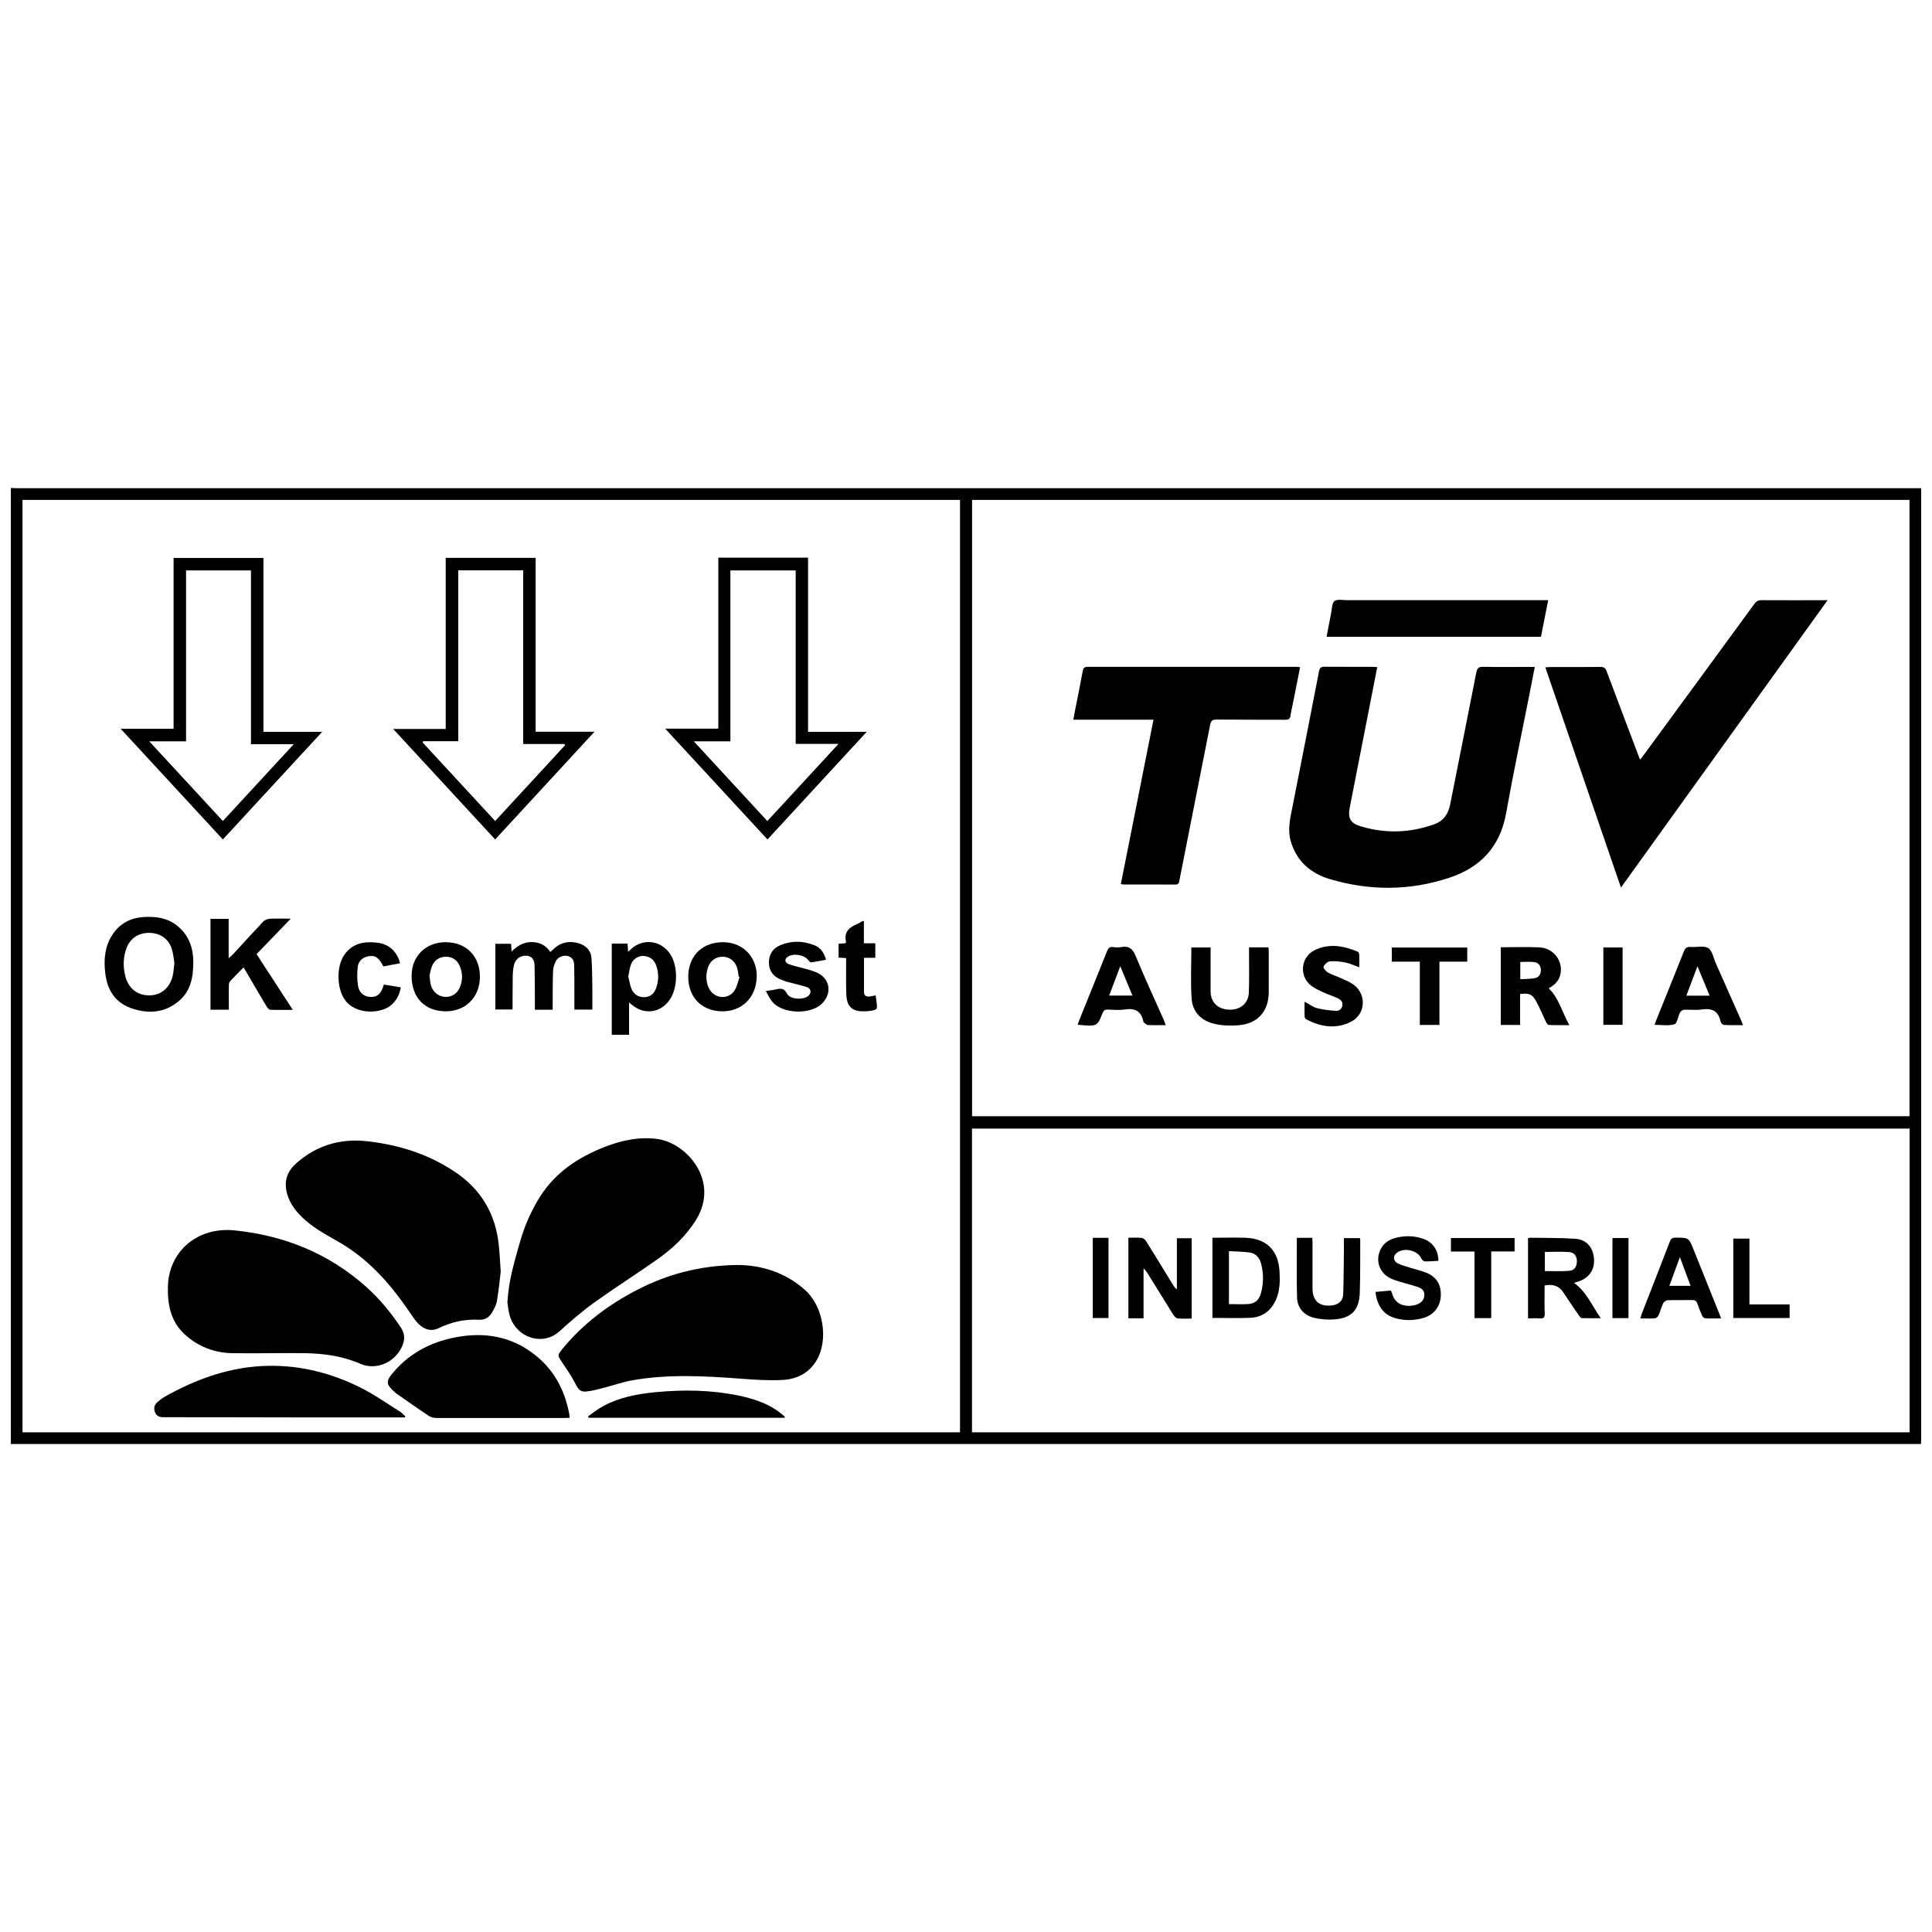 <svg xmlns="http://www.w3.org/2000/svg" id="a" viewBox="0 0 200 200"><path d="M198.86,149.48H1.12V50.52c.25,0,.5,.02,.75,.02,65.37,0,130.75,0,196.12,0h.89v.69c0,32.55,0,65.1,0,97.64,0,.2-.01,.4-.02,.6Zm-99.48-1.21V51.75H2.33v96.52H99.38Zm98.29-32.71V51.75H100.63v63.8h97.04Zm0,1.27H100.62v31.44h97.06v-31.44Z"></path><path d="M51.84,131.58c-.1,.85-.21,1.99-.4,3.12-.07,.41-.3,.81-.51,1.18-.3,.5-.75,.77-1.37,.74-1.46-.08-2.83,.23-4.15,.87-.76,.37-1.48,.15-2.06-.42-.34-.33-.61-.74-.88-1.14-1.69-2.5-3.6-4.78-6.09-6.53-.72-.51-1.49-.94-2.25-1.37-1.15-.65-2.25-1.36-3.16-2.33-.62-.67-1.09-1.41-1.3-2.32-.27-1.19,.09-2.15,.99-2.95,2.1-1.86,4.56-2.6,7.33-2.29,3.27,.36,6.33,1.32,9.09,3.16,2.74,1.83,4.24,4.39,4.56,7.65,.08,.78,.12,1.56,.19,2.63Z"></path><path d="M52.53,134.77c.13-2.25,.73-4.19,1.28-6.14,.47-1.67,1.15-3.25,2.08-4.73,1.62-2.56,4-4.12,6.76-5.19,1.73-.67,3.48-1.04,5.36-.81,3.05,.38,6.53,4.33,4.06,8.35-1.05,1.71-2.48,3.04-4.1,4.17-2.13,1.5-4.34,2.9-6.46,4.42-1.26,.91-2.45,1.94-3.61,2.99-1.72,1.55-4.49,.67-5.15-1.69-.14-.51-.17-1.04-.23-1.37Z"></path><path d="M76.28,130.95c2.46,0,4.99,.72,7.1,2.63,1.82,1.65,2.4,5.01,1.2,7.16-.77,1.37-2.05,2.02-3.53,2.11-1.45,.08-2.92-.02-4.37-.13-3.75-.28-7.51-.49-11.24,.17-.97,.17-1.92,.51-2.88,.76-.62,.16-1.25,.34-1.89,.4-.61,.05-.82-.25-1.1-.8-.4-.78-.9-1.51-1.39-2.24-.47-.7-.5-.7,.04-1.37,2.12-2.59,4.74-4.56,7.69-6.09,3.14-1.63,6.49-2.54,10.37-2.6Z"></path><path d="M17.38,133.34c0-3.71,2.98-6.37,6.91-5.97,5.18,.53,9.78,2.4,13.67,5.89,1.37,1.23,2.52,2.64,3.54,4.17,.4,.61,.43,1.19,.17,1.84-.7,1.72-2.67,2.64-4.36,1.91-1.86-.81-3.8-1.07-5.79-1.1-2.49-.03-4.99,.04-7.48,0-1.8-.03-3.43-.65-4.79-1.83-1.42-1.23-1.9-2.87-1.87-4.91Z"></path><path d="M58.95,146.77c-.21,0-.37,.02-.53,.02-4.41,0-8.82,0-13.23,0-.27,0-.57-.07-.79-.21-1.15-.76-2.27-1.56-3.4-2.35-.01,0-.03-.02-.04-.03-1.03-.91-1.07-1.18-.19-2.2,1.82-2.11,4.19-3.23,6.9-3.65,3.03-.47,5.79,.2,8.13,2.26,1.74,1.53,2.7,3.51,3.13,5.76,.02,.11,.02,.23,.03,.41Z"></path><path d="M51.26,86.9l-10.56-11.44h5.44v-17.71h9.31v18h6.09c-3.48,3.77-6.86,7.43-10.28,11.15Zm-7.45-10.17l-.06,.13,7.51,8.13c2.44-2.65,4.84-5.25,7.24-7.85l-.07-.12h-4.27v-17.98h-6.72v17.69h-3.64Z"></path><path d="M12.49,75.44h5.48v-17.68h9.3v18h6.08c-3.49,3.78-6.88,7.45-10.28,11.14l-10.58-11.46Zm13.49,1.6v-17.99h-6.72v17.69h-3.81l7.62,8.25,7.34-7.95h-4.43Z"></path><path d="M74.36,57.73h9.29v18.03h6.07c-3.47,3.76-6.85,7.43-10.27,11.14-3.51-3.8-7-7.58-10.59-11.47h5.5v-17.7Zm5.08,27.26l7.36-7.98h-4.43v-17.96h-6.76v17.69h-3.79l7.61,8.25Z"></path><path d="M41.9,146.73h-.54c-3.46,0-6.92,0-10.38,0-4.69,0-9.38-.03-14.07-.02-.43,0-.71-.14-.86-.51-.15-.37-.1-.73,.2-1.01,.23-.21,.48-.42,.75-.57,3.34-1.89,6.88-3.16,10.77-3.23,3.37-.06,6.57,.76,9.56,2.26,1.42,.71,2.73,1.64,4.08,2.48,.21,.13,.37,.33,.55,.49l-.05,.11Z"></path><path d="M20.01,99.57c0,1.71-.32,3.03-1.44,4.01-1.49,1.3-3.24,1.4-5.01,.78-1.65-.58-2.46-1.9-2.66-3.6-.17-1.38-.07-2.72,.7-3.94,.76-1.2,1.87-1.8,3.28-1.89,1.22-.07,2.39,.07,3.4,.85,1.33,1.03,1.73,2.46,1.73,3.78Zm-1.95,.15c-.08-.43-.11-.97-.27-1.47-.33-1.06-1.21-1.67-2.33-1.68-1.13-.01-2,.57-2.38,1.62-.34,.95-.35,1.92-.1,2.89,.33,1.25,1.25,1.97,2.48,1.96,1.18,0,2.11-.76,2.41-1.99,.1-.4,.11-.82,.18-1.33Z"></path><path d="M57.2,104.53h-1.83c0-.18,0-.36,0-.54,0-1.31,0-2.63-.03-3.94,0-.69-.24-1.02-.71-1.1-.6-.1-1.2,.22-1.38,.81-.12,.39-.16,.82-.17,1.23-.02,1.13-.01,2.26-.02,3.39,0,.03-.02,.06-.04,.12h-1.74v-6.8h1.63l.05,.8c.6-.59,1.22-.97,2.04-.98,.83,0,1.49,.3,1.97,1.03,.13-.12,.25-.23,.37-.34,.72-.67,1.57-.83,2.5-.58,.8,.21,1.33,.74,1.39,1.57,.08,1.09,.07,2.19,.09,3.29,.01,.66,0,1.32,0,2.02h-1.86c0-.58,0-1.14,0-1.71,0-.95,0-1.9-.02-2.84,0-.47-.15-.86-.66-.99-.45-.12-1.01,.09-1.24,.53-.16,.31-.28,.69-.29,1.04-.04,1.15-.03,2.29-.04,3.44,0,.18,0,.36,0,.55Z"></path><path d="M30.13,95.07l-3.57,3.7c1.24,1.92,2.47,3.8,3.75,5.77-.84,0-1.58,.02-2.32-.01-.13,0-.29-.18-.38-.32-.74-1.24-1.47-2.49-2.2-3.74-.06-.1-.12-.19-.2-.32-.49,.49-.96,.96-1.41,1.45-.09,.1-.11,.3-.11,.46-.01,.81,0,1.62,0,2.46h-1.9v-9.4h1.88v4.08c.19-.18,.3-.26,.4-.36,1.06-1.15,2.11-2.31,3.18-3.44,.16-.17,.44-.28,.67-.29,.68-.04,1.36-.01,2.2-.01Z"></path><path d="M81.2,146.77h-20.25l-.08-.15c.52-.36,1.01-.76,1.57-1.06,1.68-.91,3.53-1.26,5.4-1.44,2.91-.28,5.81-.24,8.68,.36,1.4,.3,2.76,.73,3.96,1.56,.27,.19,.52,.41,.77,.62l-.04,.11Z"></path><path d="M65.12,107.12h-1.79v-9.44h1.63l.06,.85c.09-.08,.15-.12,.19-.17,1.22-1.24,3.09-1.09,4.11,.32,.91,1.26,.88,3.67-.06,4.91-.97,1.29-2.61,1.47-3.85,.42-.07-.06-.14-.12-.29-.24v3.35Zm-.08-6.05c.11,.44,.16,.89,.33,1.3,.23,.54,.69,.86,1.29,.86,.59,0,1.02-.32,1.23-.86,.32-.82,.33-1.66,.01-2.49-.21-.56-.65-.87-1.26-.92-.55-.04-1.11,.31-1.32,.88-.14,.38-.19,.8-.28,1.22Z"></path><path d="M78.33,101.16c-.05,2.11-1.56,3.58-3.63,3.53-2.14-.05-3.52-1.54-3.45-3.73,.07-2.11,1.55-3.48,3.72-3.42,1.99,.05,3.42,1.58,3.37,3.62Zm-1.78-.02l-.08-.05c-.05-.31-.08-.63-.17-.92-.22-.69-.8-1.12-1.47-1.13-.71-.01-1.31,.41-1.54,1.11-.23,.68-.23,1.38,.05,2.05,.47,1.14,1.94,1.38,2.66,.39,.29-.4,.38-.96,.56-1.44Z"></path><path d="M46.17,97.54c2.09,0,3.52,1.46,3.51,3.57,0,2.1-1.47,3.58-3.52,3.58-2.17,0-3.53-1.39-3.55-3.63-.02-2.07,1.45-3.53,3.56-3.53Zm-1.71,3.45c.05,.36,.06,.63,.12,.89,.16,.72,.71,1.23,1.39,1.31,.66,.08,1.3-.26,1.59-.88,.35-.76,.36-1.55,.03-2.32-.26-.59-.73-.94-1.4-.95-.69,0-1.18,.32-1.46,.94-.15,.34-.19,.73-.27,1.01Z"></path><path d="M79.26,102.59c.42-.06,.72-.09,1.01-.16,.5-.11,.89-.19,1.2,.43,.3,.61,1.69,.68,2.21,.23,.36-.31,.28-.78-.19-.92-.63-.19-1.28-.34-1.92-.51-.26-.07-.51-.16-.75-.26-.74-.31-1.18-.84-1.22-1.66-.03-.85,.34-1.52,1.1-1.86,1.21-.53,2.47-.5,3.68,0,.6,.25,.93,.78,1.13,1.47-.53,.1-1.04,.21-1.55,.28-.08,.01-.2-.13-.27-.22-.42-.58-1.59-.77-2.17-.35-.33,.24-.28,.6,.14,.75,.5,.18,1.02,.29,1.53,.43,.43,.12,.87,.23,1.28,.4,1.45,.6,1.73,2.16,.61,3.26-1.18,1.16-4.05,1.07-5.12-.18-.27-.31-.44-.72-.69-1.14Z"></path><path d="M41.4,99.72l-1.72,.32c-.44-.92-.87-1.19-1.58-1.04-.61,.13-1,.51-1.07,1.11-.07,.64-.07,1.3,.03,1.93,.12,.75,.62,1.13,1.29,1.16,.67,.03,1.05-.28,1.31-1.05,.02-.06,.04-.12,.08-.23l1.75,.29c-.11,.74-.44,1.32-.95,1.8-.98,.92-3.75,1.15-4.9-.6-.78-1.19-.82-3.39,0-4.56,.82-1.19,2.03-1.42,3.36-1.27,1.12,.12,1.9,.72,2.31,1.79,.04,.11,.06,.22,.1,.37Z"></path><path d="M90.65,103.03c.04,.3,.07,.54,.1,.79,.08,.66,.05,.7-.59,.81-.21,.04-.43,.06-.64,.06-1.29,.04-1.85-.45-1.91-1.74-.04-1.04-.02-2.09-.02-3.14,0-.2,0-.39,0-.63l-.78-.05v-1.43l.72-.06c.02-.06,.06-.11,.05-.15-.24-1.02,.35-1.51,1.18-1.85,.18-.07,.35-.19,.52-.29,.02-.01,.06,0,.15,0v2.3h1.18v1.5h-1.17c0,1.23,0,2.4,0,3.58,0,.32,.23,.46,.55,.43,.19-.02,.39-.07,.65-.12Z"></path><path d="M142.57,69.07c-.19,.99-.38,1.95-.57,2.91-.76,3.86-1.52,7.73-2.27,11.59-.22,1.13,.05,1.64,1.13,1.97,2.56,.77,5.11,.69,7.63-.22,.99-.36,1.45-1.11,1.64-2.09,.9-4.54,1.81-9.09,2.7-13.63,.09-.44,.25-.58,.71-.57,1.6,.03,3.19,.01,4.79,.01,.16,0,.32,0,.55,0-.23,1.18-.45,2.28-.66,3.38-.78,3.93-1.61,7.84-2.31,11.78-.62,3.45-2.65,5.59-5.86,6.66-4.09,1.36-8.25,1.37-12.37,.15-1.99-.59-3.48-1.86-4.07-3.96-.34-1.2-.04-2.38,.19-3.55,.92-4.66,1.84-9.33,2.74-13.99,.07-.36,.19-.49,.58-.49,1.65,.02,3.29,0,4.94,.01,.15,0,.29,.02,.49,.03Z"></path><path d="M189.2,62.12c-7.16,9.95-14.24,19.81-21.4,29.76-2.63-7.65-5.22-15.19-7.83-22.8,.23-.01,.4-.03,.57-.03,1.71,0,3.43,.01,5.14-.01,.36,0,.52,.11,.64,.45,1.08,2.89,2.18,5.78,3.27,8.67,.05,.14,.1,.27,.19,.48,.16-.2,.28-.35,.39-.5,3.81-5.2,7.63-10.4,11.43-15.61,.21-.28,.41-.41,.77-.4,2.23,.02,4.46,0,6.83,0Z"></path><path d="M134.58,69.08c-.21,1.07-.41,2.11-.62,3.15-.12,.62-.27,1.23-.37,1.86-.05,.34-.2,.42-.52,.42-2.38-.01-4.76,0-7.14-.02-.45,0-.58,.15-.66,.56-1.05,5.35-2.11,10.7-3.17,16.05-.05,.25-.05,.47-.43,.47-1.8-.02-3.59,0-5.39-.01-.06,0-.13-.02-.25-.04,1.12-5.66,2.24-11.31,3.38-17.02h-8.3c.07-.35,.12-.65,.18-.96,.27-1.35,.54-2.71,.79-4.06,.06-.31,.15-.45,.5-.45,7.2,0,14.41,0,21.61,0,.11,0,.22,.02,.39,.04Z"></path><path d="M160.27,62.12l-.75,3.8h-22.19c.16-.83,.3-1.64,.47-2.45,.09-.44,.07-1.03,.35-1.25,.28-.22,.86-.09,1.3-.09,6.71,0,13.41,0,20.12,0h.7Z"></path><path d="M155.36,98.06c1.36,0,2.67-.05,3.98,.01,1.5,.07,2.52,1.44,2.18,2.84-.16,.66-.62,1.08-1.2,1.4,1.08,1.04,1.38,2.48,2.14,3.81-.77,0-1.46,.02-2.14-.02-.11,0-.23-.21-.3-.35-.33-.69-.62-1.4-.98-2.07-.41-.76-.76-.91-1.68-.78v3.2h-2v-8.03Zm2.02,3.31c.5-.03,.98-.03,1.45-.1,.46-.07,.68-.41,.68-.85,0-.45-.26-.78-.71-.83-.46-.05-.94-.01-1.42-.01v1.79Z"></path><path d="M129.31,98.07h2c.01,.16,.03,.3,.03,.45,0,1.4,0,2.79,0,4.19-.01,1.97-1.13,3.25-3.09,3.42-.81,.07-1.67,.05-2.47-.13-1.4-.3-2.34-1.22-2.43-2.68-.11-1.73-.02-3.48-.02-5.24h1.99c0,.18,0,.36,0,.54,0,1.33,0,2.66,0,3.99,0,1.14,.73,1.86,1.91,1.91,1.15,.05,2.01-.65,2.05-1.77,.05-1.33,.02-2.66,.02-3.99,0-.21,0-.43,0-.69Z"></path><path d="M180.42,106.12c-.69,0-1.31,.02-1.94-.02-.13,0-.33-.19-.36-.32-.22-1.11-.87-1.44-1.95-1.28-.6,.09-1.23,0-1.84,.03-.15,0-.35,.16-.42,.29-.21,.41-.28,1.12-.57,1.21-.61,.19-1.31,.06-2.05,.06,.06-.18,.1-.32,.16-.47,.95-2.37,1.92-4.74,2.86-7.12,.15-.37,.33-.51,.73-.47,.61,.05,1.35-.17,1.8,.12,.42,.27,.54,1.03,.78,1.57,.87,1.96,1.74,3.92,2.61,5.88,.07,.15,.12,.3,.2,.51Zm-3.44-3.05c-.43-1.03-.82-1.97-1.26-3.04l-1.15,3.04h2.41Z"></path><path d="M120.67,106.12c-.67,0-1.25,.02-1.83-.01-.15,0-.3-.18-.45-.28-.01,0-.02-.03-.02-.05-.21-1.1-.87-1.45-1.94-1.28-.58,.09-1.2,.03-1.79,.01-.28,0-.4,.1-.5,.36-.55,1.4-.56,1.4-2.58,1.21,.06-.18,.11-.35,.18-.51,.95-2.36,1.91-4.72,2.85-7.08,.13-.32,.27-.5,.64-.45,.28,.04,.57,.05,.85,0,.8-.15,1.18,.19,1.49,.94,.91,2.21,1.92,4.38,2.89,6.57,.07,.16,.13,.33,.22,.57Zm-3.44-3.06l-1.26-3.04-1.15,3.04h2.4Z"></path><path d="M135.06,103.7c.49,.26,.87,.56,1.3,.67,.63,.16,1.29,.23,1.94,.27,.32,.02,.61-.18,.66-.56,.06-.38-.17-.6-.47-.74-.48-.22-.99-.38-1.47-.6-.45-.21-.92-.41-1.3-.71-1.26-1-1.07-2.95,.36-3.66,1.5-.75,3.01-.46,4.48,.15,.08,.03,.15,.21,.15,.32,.02,.41,0,.83,0,1.29-.51-.18-.96-.4-1.43-.49-.53-.11-1.08-.17-1.62-.12-.24,.02-.54,.31-.65,.56-.05,.12,.25,.48,.47,.6,.41,.24,.89,.37,1.32,.57,.44,.2,.89,.38,1.28,.65,1.42,.99,1.31,3.11-.24,3.88-1.57,.78-3.13,.53-4.63-.27-.09-.05-.16-.21-.16-.32-.02-.46,0-.93,0-1.48Z"></path><path d="M146.98,99.55h-2.9v-1.46h7.81v1.46h-2.88v6.55h-2.03v-6.54Z"></path><path d="M167.97,98.08v8.01h-1.99v-8.01h1.99Z"></path><path d="M158.18,136.48v-8.31c.1-.02,.19-.04,.29-.04,1.54,.03,3.09,0,4.63,.11,1.16,.09,1.82,.91,1.91,2.06,.08,1.14-.5,1.99-1.59,2.35-.14,.05-.28,.09-.48,.15,1.3,.93,1.85,2.35,2.77,3.66-.73,0-1.35,.01-1.96-.01-.11,0-.23-.18-.31-.29-.54-.78-1.08-1.56-1.59-2.35-.46-.71-1.1-.9-1.95-.74,0,.96-.03,1.92,.01,2.87,.02,.45-.13,.59-.56,.54-.37-.04-.75,0-1.16,0Zm1.74-4.9c.85,0,1.68,.04,2.5-.02,.56-.04,.82-.44,.82-1,0-.53-.28-.91-.82-.95-.82-.06-1.65-.01-2.5-.01v1.98Z"></path><path d="M116.81,128.13c.49,0,.94-.03,1.39,.02,.17,.02,.36,.2,.46,.36,.94,1.51,1.87,3.03,2.8,4.55,.09,.14,.18,.27,.37,.4v-5.28h1.53v8.32c-.5,0-.98,.03-1.46-.02-.16-.02-.35-.23-.45-.39-.9-1.44-1.79-2.88-2.68-4.32-.1-.15-.2-.3-.39-.45v5.15h-1.57v-8.32Z"></path><path d="M125.51,136.44v-8.31c1.13,0,2.24-.03,3.35,0,2.24,.06,3.48,1.28,3.6,3.54,.05,.98,.04,1.96-.38,2.89-.52,1.15-1.41,1.81-2.67,1.86-1.28,.05-2.56,.01-3.9,.01Zm1.71-6.92v5.48c.71,0,1.39,.04,2.06-.01,.64-.05,1.06-.44,1.24-1.07,.29-1.03,.3-2.07,.03-3.1-.16-.6-.54-1.07-1.17-1.16-.7-.1-1.41-.1-2.16-.14Z"></path><path d="M142.39,133.74l1.59-.15c.04,.1,.1,.19,.12,.28,.34,1.34,1.61,1.48,2.55,1.18,.52-.17,.81-.57,.8-1.02,0-.52-.38-.71-.79-.84-.84-.27-1.71-.45-2.52-.77-1.24-.49-1.76-1.73-1.31-2.89,.27-.69,.78-1.12,1.46-1.33,1.01-.31,2.04-.31,3.04,.04,1,.35,1.56,1.17,1.57,2.28-.46,.02-.92,.07-1.38,.06-.13,0-.31-.16-.37-.28-.39-.9-1.89-1.22-2.62-.55-.34,.31-.29,.81,.16,1.03,.41,.2,.87,.32,1.31,.46,.54,.17,1.09,.29,1.62,.5,1.09,.43,1.58,1.24,1.53,2.42-.05,1.09-.71,1.95-1.78,2.27-.93,.27-1.87,.3-2.81,.06-1.28-.33-1.98-1.21-2.17-2.73Z"></path><path d="M178.15,136.48c-.6,0-1.11,.02-1.62-.01-.12,0-.28-.16-.33-.28-.19-.41-.35-.82-.49-1.25-.09-.26-.23-.36-.5-.36-.86,.02-1.73-.01-2.59,.02-.16,0-.38,.17-.45,.32-.19,.4-.3,.84-.48,1.25-.06,.13-.24,.29-.37,.3-.48,.04-.96,.01-1.51,.01,.05-.18,.08-.31,.13-.44,.97-2.5,1.96-5,2.92-7.51,.11-.29,.24-.41,.57-.41,1.39,0,1.39-.01,1.91,1.29,.87,2.17,1.74,4.34,2.61,6.51,.06,.15,.12,.31,.22,.56Zm-5.34-3.37h2.2l-1.11-2.97-1.09,2.97Z"></path><path d="M134.26,128.14h1.59c0,.18,.02,.35,.02,.53,0,1.56,0,3.13,0,4.69,0,1.33,.73,1.94,2.05,1.77,.68-.09,1.11-.49,1.13-1.18,.05-1.48,.05-2.96,.07-4.44,0-.43,0-.86,0-1.34h1.64s.05,.09,.05,.14c-.01,1.86,.02,3.73-.05,5.59-.07,1.7-.85,2.53-2.55,2.68-.71,.06-1.47,.01-2.17-.16-1.04-.26-1.74-1-1.77-2.1-.06-2.04-.02-4.08-.02-6.17Z"></path><path d="M154.37,136.45h-1.73v-6.89h-2.44v-1.4h6.59v1.39h-2.42v6.91Z"></path><path d="M179.44,128.22h1.66v6.81h4.16v1.41h-5.83v-8.22Z"></path><path d="M168.58,136.45h-1.66v-8.29h1.66v8.29Z"></path><path d="M113.12,128.14h1.63v8.3h-1.63v-8.3Z"></path></svg>